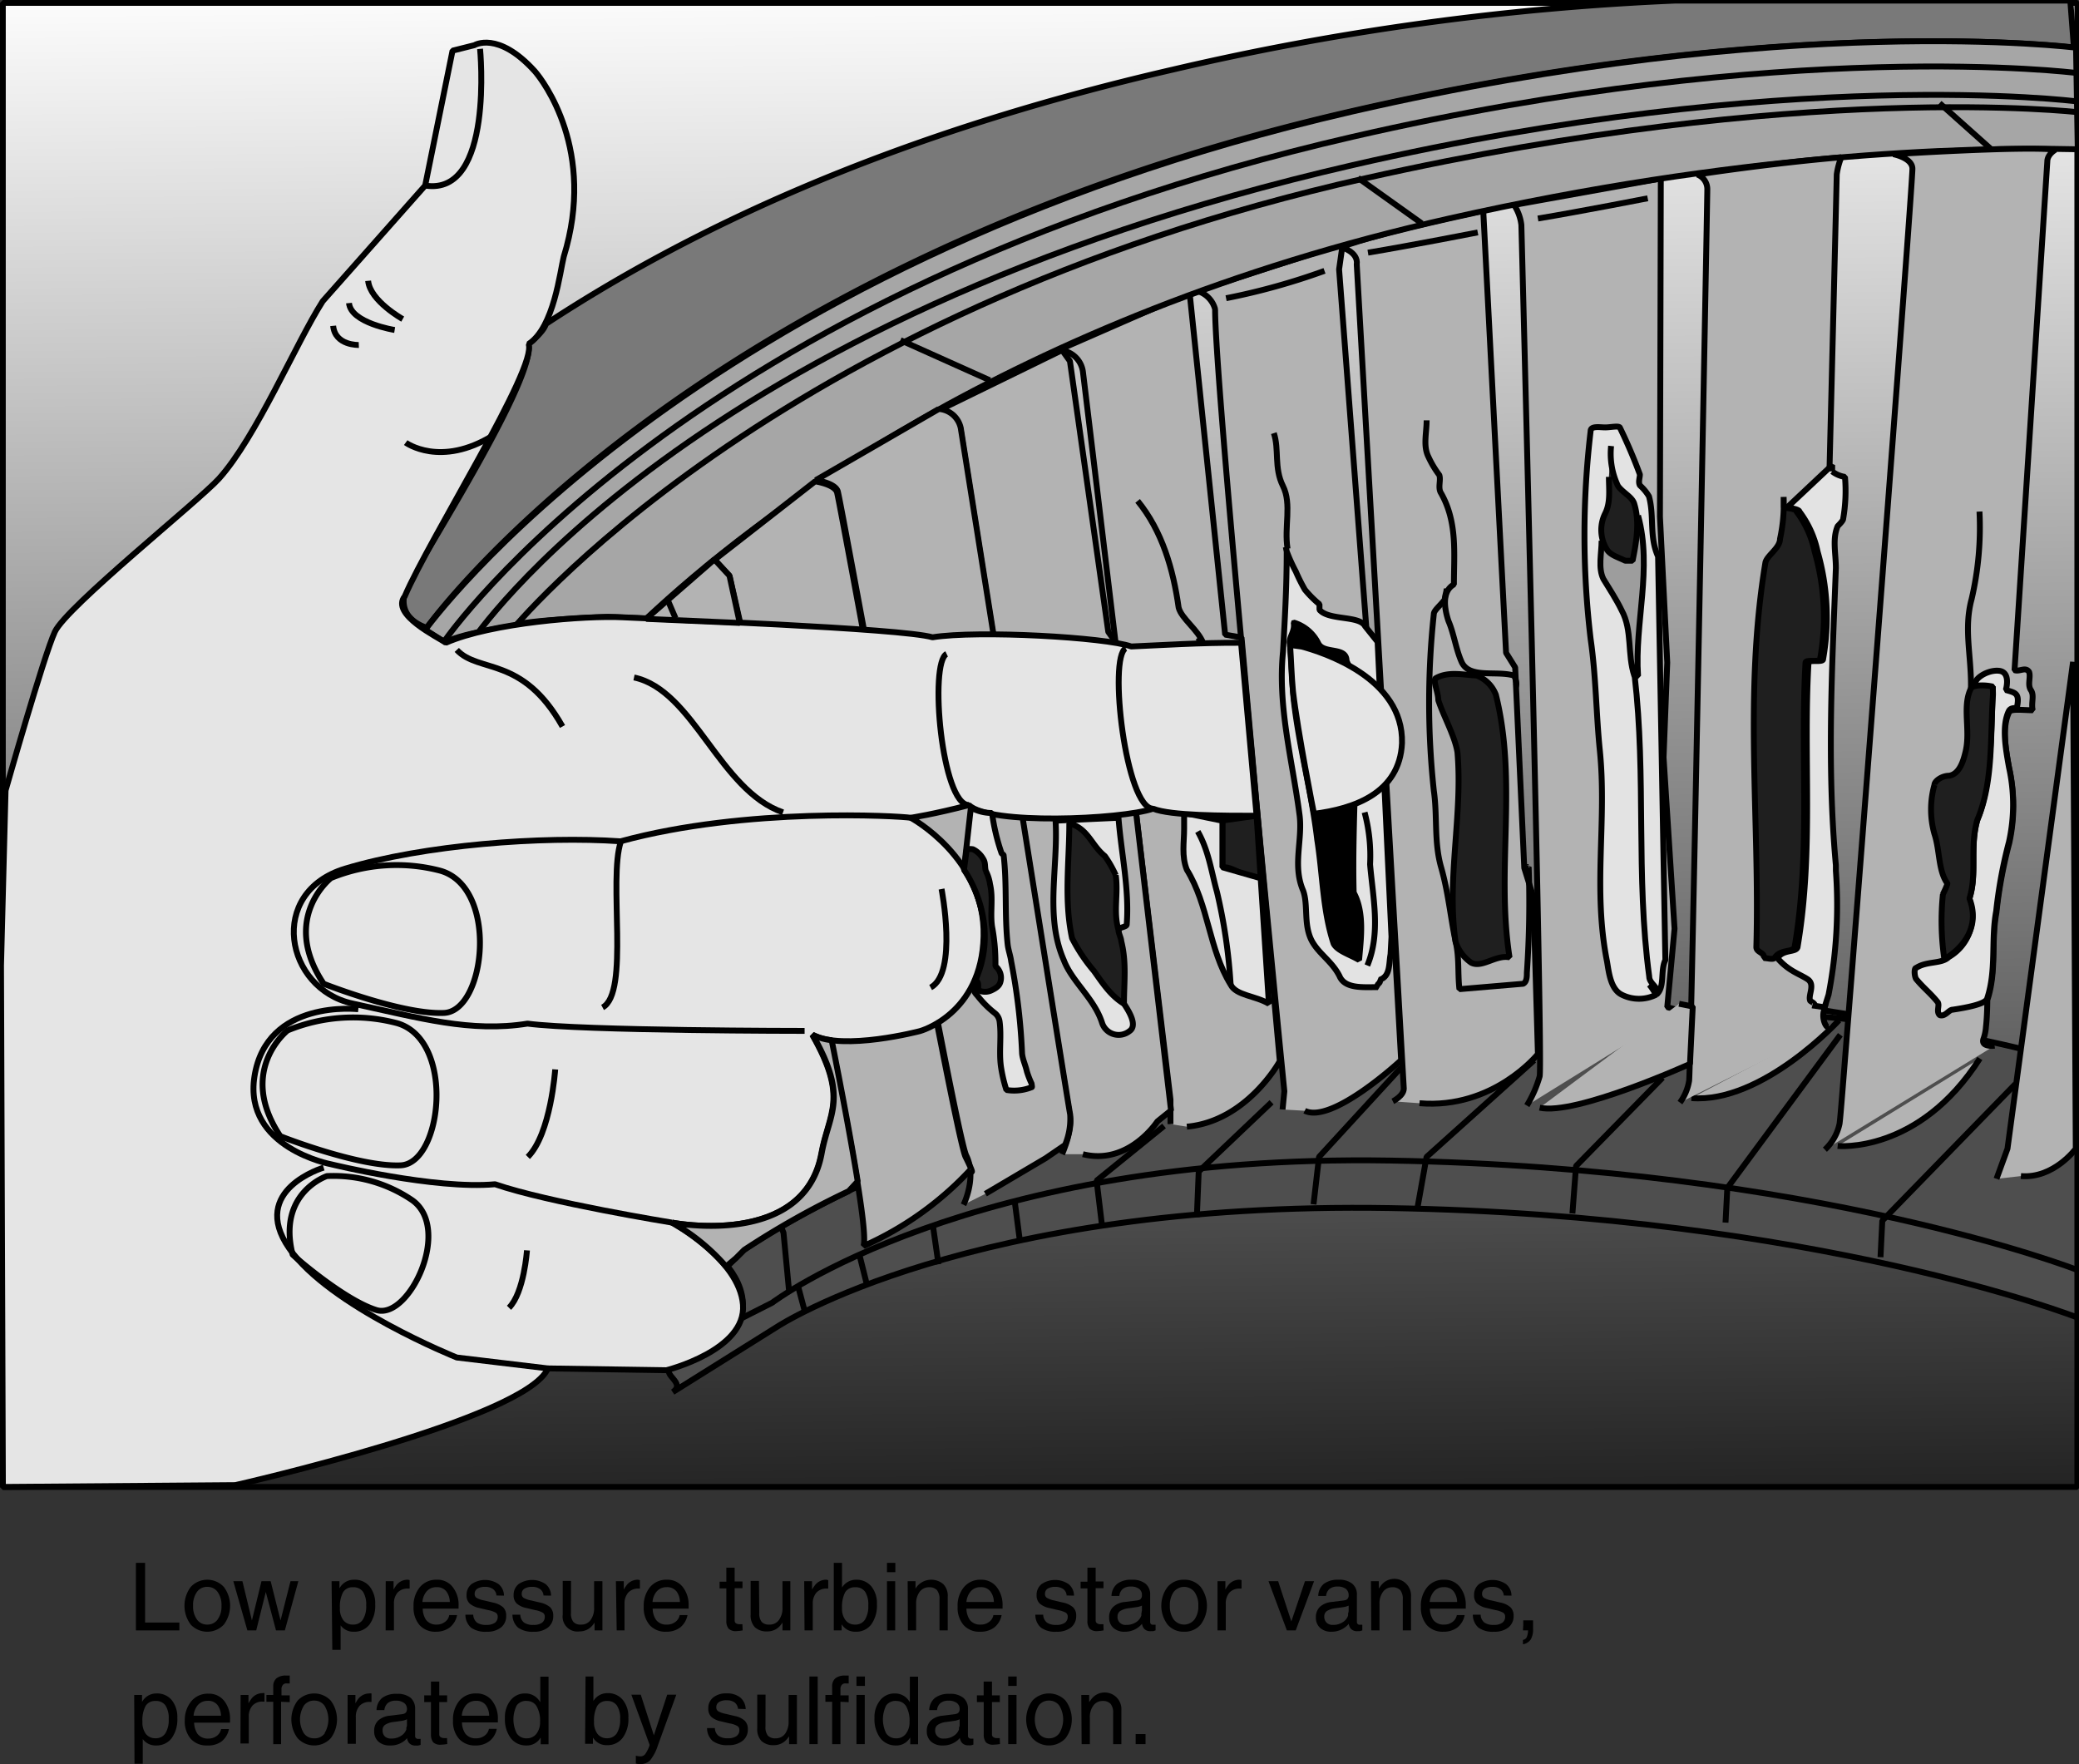 <svg id="Ebene_2" data-name="Ebene 2" xmlns="http://www.w3.org/2000/svg" xmlns:xlink="http://www.w3.org/1999/xlink" width="265.08" height="224.9" viewBox="0 0 265.08 224.9">
  <rect x="0" y="0" width="265.08" height="224.9" fill="#333333" stroke="none"/>
  <defs>
    <style>
      .cls-1, .cls-10, .cls-11, .cls-2, .cls-3, .cls-4, .cls-5, .cls-6, .cls-7, .cls-8, .cls-9 {
        stroke: #000;
        stroke-miterlimit: 1;
        stroke-width: 0.75px;
      }

      .cls-1 {
        fill: url(#Neuer_Verlauf_1);
      }

      .cls-2 {
        fill: #797979;
      }

      .cls-3 {
        fill: none;
      }

      .cls-4 {
        fill: #4e4e4e;
      }

      .cls-5 {
        fill: #b3b3b3;
      }

      .cls-6 {
        fill: #e3e3e3;
      }

      .cls-7 {
        fill: #9d9d9d;
      }

      .cls-8 {
        fill: #1f1f1f;
      }

      .cls-9 {
        fill: #a6a6a6;
      }

      .cls-10 {
        fill: #e5e5e5;
      }
    </style>
    <linearGradient id="Neuer_Verlauf_1" data-name="Neuer Verlauf 1" x1="7419.45" y1="7314.13" x2="7425.45" y2="7960.13" gradientTransform="translate(-2454.82 -2563.93) scale(0.35)" gradientUnits="userSpaceOnUse">
      <stop offset="0" stop-color="#fff"/>
      <stop offset="1"/>
    </linearGradient>
  </defs>
  <title>perforation-by-sulfidation.svg</title>
  <g>
    <rect class="cls-1" x="0.36" y="0.37" width="264.51" height="189.2"/>
    <path class="cls-2" d="M210,365.17s32.77-46.26,117.73-65.81c55.55-12.79,92.28-8.14,92.28-8.14l-.46-6H369.09A345.32,345.32,0,0,0,305.18,294c-37.17,8.55-62.39,20.88-80,32.44,0,0-.17,1-2.27,2.52,1.22,3.93-12.72,25.9-15.16,30.43S210,365.17,210,365.17Z" transform="translate(-155.58 -285.14)"/>
    <path class="cls-3" d="M408.6,412.65a22.24,22.24,0,0,1-.46,4.88c-.47,1.16,1.39.93,1.39.93" transform="translate(-155.58 -285.14)"/>
    <path class="cls-3" d="M400.7,306.89c2.79.7,12.08-1.63,12.08-1.63" transform="translate(-155.58 -285.14)"/>
    <path class="cls-3" d="M379.55,364.3c3.25.47,2.79,4.65,3.25,7.21a24.78,24.78,0,0,1-.46,5.81c-.24,4.88-.47,10,1.16,14.87.69,1.86,1.16,4,.46,5.58-.23.7-2.09.24-2.79.93-.93,1.16-.69,3-.23,4.42a3.63,3.63,0,0,0,2.09,2.09,1,1,0,0,1,.47,1.16" transform="translate(-155.58 -285.14)"/>
    <path class="cls-4" d="M254.73,454.25s24.41-16,78.1-15.09c54.39.93,87.62,13.95,87.62,13.95l0-32.22S385.81,408.51,332,416.6c-53.34,8-81.58,27.89-81.58,27.89l-2.09,2.09S256,455,241.1,459.4c-1.16,1.08,2,2,.26,3.22Z" transform="translate(-155.58 -285.14)"/>
    <path class="cls-5" d="M369.78,414l-1.62-.46.93-10-1.4-21.85.47-12.08-.93-18.6.11-43.11-18.71,3.37a5.92,5.92,0,0,1,.93,2.55s2.79,106.69,2.33,108.55a15.35,15.35,0,0,1-1.63,3.72" transform="translate(-155.58 -285.14)"/>
    <path class="cls-5" d="M333.17,425.55s1.4-.7,1.4-1.63l-6-105.06c.23-1.63-2-2.21-2-2.21,5.35-2,18.13-4.65,18.13-4.65l2.91,56.37,1.16,1.86,1.16,25.57,1.16,3.72.58,20s-5.67,7.07-15.1,6.27" transform="translate(-155.58 -285.14)"/>
    <path class="cls-5" d="M319.11,426.59l.23-2.32s-8.83-89-8.83-99.71a3.29,3.29,0,0,0-2.32-2.33l18.59-6-.46,3.25,3.48,45.79,1.43,1.77,3,53.26s-8.8,8.19-12.29,6.45" transform="translate(-155.58 -285.14)"/>
    <path class="cls-3" d="M311.91,323.16a84.66,84.66,0,0,0,12.55-3.49" transform="translate(-155.58 -285.14)"/>
    <path class="cls-3" d="M330,317.35c5.58-.93,14-2.58,14-2.58" transform="translate(-155.58 -285.14)"/>
    <path class="cls-3" d="M351.67,313c5.58-.93,14-2.58,14-2.58" transform="translate(-155.58 -285.14)"/>
    <path class="cls-3" d="M375.29,308.88c5.62-.65,14.12-1.87,14.12-1.87" transform="translate(-155.58 -285.14)"/>
    <path class="cls-3" d="M337.48,338.73c0,1.63-.47,3.26.23,4.65a12.45,12.45,0,0,0,1.39,2.33c.23.69-.23,1.62.23,2.32,2.1,3.72,1.63,7.67,1.63,11.62-1.63.93-1.16,3.26-.7,4.65.7,1.63.93,3.49,1.63,5.12.93,2.32,4.42,1.16,6.74,1.85,0,0,.47.93.23,1.4" transform="translate(-155.58 -285.14)"/>
    <path class="cls-3" d="M350.49,395.68c-.46,0-.23.23,0,0h0a131.77,131.77,0,0,1-.23,13.48c0,.47,0,1.16-.47,1.4l-8.13.69c-.23-2.09,0-3.95-.47-6-.69-3.25-.93-6.28-1.86-9.53s-.46-6.51-.93-9.76a105.58,105.58,0,0,1,0-22.55c0-.46.93-1.16,1.4-1.86,0-.46.23-.93.23-1.39" transform="translate(-155.58 -285.14)"/>
    <path class="cls-3" d="M318,340.36c.7,2.09,0,4.42,1.16,6.74s.13,5.22.59,8" transform="translate(-155.58 -285.14)"/>
    <path class="cls-6" d="M332.88,406.81c-.23,1.16,0,2.79-1.39,3.25.23.47-.47.47-.23.93-1.86,0-4.19.23-4.88-1.39-.93-1.86-2.56-2.79-3.49-4.42-1.16-2.09-.47-4.65-1.16-6.51-1.4-3.25,0-6.5-.47-9.76-.93-7-2.79-13.71-2.09-20.69.23-4.18.47-8.13.47-12.78l-.11-.55a5.35,5.35,0,0,0,.11.55A21.17,21.17,0,0,0,320.8,358a22.62,22.62,0,0,0,1.16,2.32,13.59,13.59,0,0,0,1.86,1.86v.7c1.16,1.39,5.11.7,5.81,2.09l1.6,2L333,404.57Z" transform="translate(-155.58 -285.14)"/>
    <path class="cls-6" d="M367.92,407.53c-.69,1.4,0,3.49-1.16,4.42a4.89,4.89,0,0,1-4.41,0c-1.4-.7-1.63-2.79-1.86-4.18-1.86-9.3,0-17.9-.93-27-.47-4.64-.47-9.29-1.17-14.17a112.39,112.39,0,0,1,0-26.5c0-.7,1.17-.47,1.86-.47s1.63-.23,1.86,0a65.12,65.12,0,0,1,2.56,6c0,.46-.23.93,0,1.39a6,6,0,0,1,1.16,1.4c.7,2.55,0,5.11,1.16,7.67Z" transform="translate(-155.58 -285.14)"/>
    <path class="cls-7" d="M359.79,354.07c0,1.63-.47,3.49.23,4.89.7,1.16,1.63,2.55,2.33,4,1.39,2.55.69,5.58,1.62,8.36h.47c-.47-6.74,1.86-13.71,0-20.45" transform="translate(-155.58 -285.14)"/>
    <path class="cls-5" d="M304.82,428.45v-3.13s-10.81-90-11.16-92.75a3.17,3.17,0,0,0-3.14-2.79l16.74-7.32,4.53,43.59,2.09.37,4.88,54s-4.18,7.67-11.85,8.36" transform="translate(-155.58 -285.14)"/>
    <path class="cls-5" d="M291,432.29s1.39-3.14,1-4.88-13.94-87.51-13.94-87.51a3.07,3.07,0,0,0-2.79-2.44L291,329.78l1,1.4,4.89,34.52,1,1.39,7,59.62-1.74,1.4s-3.66,5.64-9.5,4.18" transform="translate(-155.58 -285.14)"/>
    <path class="cls-6" d="M298.19,389.4c.35,4.54,1.4,9.07,1.05,13.6,0,.35-1.05.35-1.05.7a84.92,84.92,0,0,0,.7,9.41c.7,1.05,1.74,2.79.7,3.49a2.22,2.22,0,0,1-3.49-1.05c-1-3.13-3.83-5.23-4.88-8-2.44-5.57-.7-11.85-1.05-17.78Z" transform="translate(-155.58 -285.14)"/>
    <path class="cls-8" d="M311.44,389.75v5.93c1.75,0,3.14,1.74,4.88,1.4l-.52-7.94Z" transform="translate(-155.58 -285.14)"/>
    <path class="cls-6" d="M306.56,390.8c0,1.74-.35,3.49.35,5.23,2.79,4.53,2.79,10.11,5.58,14.64.7,1.4,3.14,1.4,4.88,2.44l-1.05-16-4.88-1.4v-5.93l-4.88-1Z" transform="translate(-155.58 -285.14)"/>
    <path class="cls-3" d="M300.63,349c3.14,3.84,4.54,8.72,5.23,13.6.35,1.39,2.44,2.79,3.14,4.53l-.7-.7" transform="translate(-155.58 -285.14)"/>
    <path class="cls-3" d="M381.87,407.3c1.39,1.63,2.79,2,3.84,2.68s0,2.09.34,2.78c.7.35.7.7,1.17,1.05l4.41.7" transform="translate(-155.58 -285.14)"/>
    <path class="cls-3" d="M364,371.27c1.51,12.91.12,25.46,1.86,38.36,0,1,1.4,1.39.93,2.32-.23-.23-.58-.93-.93-1.28" transform="translate(-155.58 -285.14)"/>
    <path class="cls-8" d="M343.87,371.27a4.24,4.24,0,0,1,2.44,2.45c2.79,11.15,0,22.31,1.74,33.47-1.74-.35-3.49,1.39-4.88.69a5.28,5.28,0,0,1-2-2.67c-1.16-8.13.93-16.15.24-24.17-.35-2.09-1.75-4.54-2.44-6.63,0-1-.7-2.44-.35-2.79,1.74-1,3.83-.35,5.58-.35Z" transform="translate(-155.58 -285.14)"/>
    <path class="cls-3" d="M308.3,391.15c1.4,2.44,1.75,5.23,2.44,7.67a69.19,69.19,0,0,1,1.75,11.85" transform="translate(-155.58 -285.14)"/>
    <path class="cls-3" d="M329.57,388.71a21.35,21.35,0,0,1,.7,6.62c.35,4.19,1.39,8.72-.35,12.9" transform="translate(-155.58 -285.14)"/>
    <path class="cls-9" d="M233.08,363.78s-11.07.43-11.94,1.13c0,0-7.67,1.14-8.72,2.18l-2.61-1.66S243.08,318.91,328,299.36c55.55-12.79,92.28-8.14,92.28-8.14l.22,12.95c-15.13-.34-43.53.58-80.13,8.82C284.29,325.61,251.26,351.52,238,364Z" transform="translate(-155.58 -285.14)"/>
    <path class="cls-5" d="M388.26,431.71a6.26,6.26,0,0,0,1.86-3.26c.1-.42.55-6.35,1.19-14.41,2.46-30.89,8.11-105.34,8.11-107.38,0-1.4-2.44-1.86-2.44-1.86s16.5-1.05,20.69-.58c0,0-1.05.58-1.05,1.51l-4.18,64.85c.69.23,1.39-.47,1.86.23.23.7-.24,1.63.23,2.32s0,1.63.23,2.56c-1.16,0-2.79-.23-3,.23-.93,1.86-.47,4.65,0,7.21a21.89,21.89,0,0,1,0,9.53,58.23,58.23,0,0,0-1.63,8.83c-.7,3.72.07,7.46-1.16,11.16,0,0,0,1.87-.17,3.37a5.87,5.87,0,0,1-.3,1.51c-.46,1.16,1.4.93,1.4.93" transform="translate(-155.58 -285.14)"/>
    <path class="cls-6" d="M406.68,399.69c1.05-3.13,0-6.62,1.05-10.11,1.73-4.05,1.76-11.39,1.94-16.9a12.55,12.55,0,0,1-2.09-.1c-.71-.66,1.31-2.09,2.88-1.92s.87,2.45.87,2.45c1.23.36,1.82.4,1.4,2.29-.64,0-.83.1-1,.35-.93,1.86-.46,4.64,0,7.2a21.89,21.89,0,0,1,0,9.53,59.49,59.49,0,0,0-1.63,8.83c-.69,3.72.07,7.46-1.16,11.16-.23.7-2.79,1.16-4.41,1.4-.47,0-.93.93-1.63.69-.47-.46,0-1.16-.23-1.62-.93-1.17-1.86-1.86-2.79-3-.24-.46-.24-1.39,0-1.39,1.39-.93,3.25-.47,4.18-1.4a6,6,0,0,0,2.78-6.8Z" transform="translate(-155.58 -285.14)"/>
    <path class="cls-3" d="M420.32,298.06s-36.73-4.65-92.28,8.13c-85,19.55-112.27,60.67-112.27,60.67" transform="translate(-155.58 -285.14)"/>
    <path class="cls-3" d="M420.55,299.45s-35.23-4.1-90.84,8.41C253.43,325,220.65,365.7,220.65,365.7" transform="translate(-155.58 -285.14)"/>
    <path class="cls-3" d="M420.32,294.44s-36.73-4.65-92.28,8.14c-85,19.55-115.7,64.16-115.7,64.16" transform="translate(-155.58 -285.14)"/>
    <line class="cls-3" x1="114.81" y1="43.37" x2="126.2" y2="48.48"/>
    <line class="cls-3" x1="173.15" y1="22.68" x2="181.29" y2="28.49"/>
    <line class="cls-3" x1="247.3" y1="13.15" x2="253.81" y2="18.96"/>
    <polyline class="cls-3" points="239.77 160.28 240 155.63 256.97 138.2"/>
    <path class="cls-5" d="M389.89,431.24s10.34,1.05,18.13-11.15" transform="translate(-155.58 -285.14)"/>
    <polyline class="cls-3" points="180.73 154.01 181.89 147.5 195.6 135.18"/>
    <polyline class="cls-3" points="167.48 153.54 168.18 147.5 178.64 136.11"/>
    <polyline class="cls-3" points="140.52 156.33 139.82 150.52 148.42 143.55"/>
    <line class="cls-3" x1="130.07" y1="158.44" x2="129.37" y2="153.09"/>
    <line class="cls-3" x1="119.66" y1="161.18" x2="118.96" y2="156.3"/>
    <line class="cls-3" x1="110.53" y1="163.77" x2="109.6" y2="160.05"/>
    <line class="cls-3" x1="102.63" y1="167.26" x2="101.7" y2="163.77"/>
    <path class="cls-5" d="M413.25,435.08c4.18.35,7-3.49,7-3.49l-.35-62.06-8.36,62.06-1.4,3.84" transform="translate(-155.58 -285.14)"/>
    <polyline class="cls-3" points="162.13 140.53 152.84 149.36 152.6 155.17"/>
    <polyline class="cls-3" points="211.99 137.39 200.95 148.66 200.49 154.71"/>
    <path class="cls-5" d="M371.24,425.14c9.06.7,18.82-9.93,18.82-9.93" transform="translate(-155.58 -285.14)"/>
    <polyline class="cls-3" points="234.65 131.93 220.24 151.45 220.01 155.87"/>
    <path class="cls-5" d="M278.43,438.74s1.74-3.49.35-6.28-16-83.67-16.39-84.72-2.79-1.39-2.79-1.39l15.69-9.07a3.07,3.07,0,0,1,2.79,2.44s13.6,85.77,13.95,87.51a8.71,8.71,0,0,1-.65,3.88l-2.49,1.7-7.67,4.53" transform="translate(-155.58 -285.14)"/>
    <path class="cls-5" d="M265.68,444c1.53-4.53-17.08-85.42-17.08-85.42l-1.92-2.07,12.83-10s2.44.35,2.79,1.39,15,81.94,16.39,84.73.59,1.67.59,1.67A41.64,41.64,0,0,1,265.68,444Z" transform="translate(-155.58 -285.14)"/>
    <polyline class="cls-3" points="100.6 164.5 99.9 157.17 98.68 154.12"/>
    <path class="cls-3" d="M420.45,447.05s-33.23-13-87.62-13.95c-53.69-.91-78.8,18.13-78.8,18.13l-3.95,2" transform="translate(-155.58 -285.14)"/>
    <path class="cls-5" d="M388.84,416.14c-.52.11-1-1.28-.69-2.15a6.19,6.19,0,0,0,.23-2,60.44,60.44,0,0,0,.93-15.8v-.7c-1.16-12.79-.47-25.34,0-37.89,0-1.86-.47-3.72.23-5.34.23-.24.7-.7.7-.93a20.88,20.88,0,0,0,.23-5.35,3.52,3.52,0,0,1-1.63-.7s.93-37.19.93-37.89a9.37,9.37,0,0,1,.58-2.2c-9.41.81-18.36,2.2-18.36,2.2a2,2,0,0,1,1.28,1.86c0,1.4-2.09,112-2.32,113.67a6.47,6.47,0,0,1-1.17,2.79" transform="translate(-155.58 -285.14)"/>
    <path class="cls-8" d="M383,348.5a21,21,0,0,1-.46,5.34c0,1.16-1.63,2.09-1.86,3-2.79,16.74-.7,32.78-1.16,49.05,0,.7,1.16.7.93,1.39.46,0,1.16.23,1.39,0,.7-1.16,2.32-.69,2.56-1.39,2.09-12.32.69-24.18,1.39-36.26,0-.47,1.86,0,1.86-.47a30.18,30.18,0,0,0-.7-13.71,12.77,12.77,0,0,0-2.32-5.11c0-.24-.93-.47-1.63-.47Z" transform="translate(-155.58 -285.14)"/>
    <path class="cls-6" d="M389.19,344.43c0,.53,0,.81,0,.81a3.52,3.52,0,0,0,1.63.7,20.88,20.88,0,0,1-.23,5.35c0,.23-.47.69-.7.93-.7,1.62-.23,3.48-.23,5.34-.47,12.55-1.17,25.1,0,37.89v.7a60.44,60.44,0,0,1-.93,15.8l-.51,1.61-1.53-.24c.41.14.41-.21-.29-.56-.35-.69.7-2.09-.35-2.78s-2.44-1.05-3.83-2.68c.69-1.16,2.32-.69,2.55-1.39,2.1-12.32.7-24.18,1.4-36.26,0-.47,1.86,0,1.86-.47a30.32,30.32,0,0,0-.7-13.71,12.77,12.77,0,0,0-2.32-5.11c0-.24-.93-.47-1.63-.47Z" transform="translate(-155.58 -285.14)"/>
    <path class="cls-8" d="M409.67,372.68c-.93-.24-2.56-.24-2.79.23-1.16,2.32,0,5.35-.7,8.13-.23.93-.7,2.79-2.09,3-.93,0-1.86.69-1.86,1.16a11.51,11.51,0,0,0,0,6.27c.7,2.1.47,4.65,1.63,6.28.1.1-.55,1.39-.55,1.39a33.63,33.63,0,0,0,.18,8.28s5.14-2.69,3.2-7.73c1-3.1,0-6.53,1-10,2.09-4.88,1.63-10.69,2-15.92C409.7,373.61,409.67,372.79,409.67,372.68Z" transform="translate(-155.58 -285.14)"/>
    <path class="cls-3" d="M406.88,372.91c.09-4.08-.95-7.56.09-11.4a40.19,40.19,0,0,0,1-11.15" transform="translate(-155.58 -285.14)"/>
    <path class="cls-8" d="M360.72,345.94c0,1.63.23,3.25-.47,4.65a4.7,4.7,0,0,0,.24,4.65c.46.69,1.39.93,2.32,1.39h.93c.47-2.32.93-4.88.23-7.2-.23-.93-1.39-1.4-2.09-2.33A9.58,9.58,0,0,1,361,342" transform="translate(-155.58 -285.14)"/>
    <path class="cls-5" d="M369.67,413.11l1.74.35-.35,7.32s-14.64,6.63-19.17,5.58" transform="translate(-155.58 -285.14)"/>
    <g>
      <path class="cls-10" d="M315.8,389.14c-4.12,0-11,0-13.19-.9-4.18,1.4-20.92,2.09-23.48-.46-4.41,1.16-7.43,1.62-7.43,1.62s9.53,5.12,9.29,15.11-8.13,12.09-8.13,12.09-9.76,2.56-13.72.46c4.65,8.14,2.1,10,1.17,15.11-2.22,12.18-19.06,8.84-19.06,8.84s8.6,4.64,9.06,10.46-9.76,8.36-9.76,8.36l-15.11-.23c-2.79,6.51-39.86,14.88-39.86,14.88l-29.63.23-.24-66.48.58-22.31s4.88-17.2,6.28-20.22c1.47-3.2,18.37-16.71,20.92-19.53,4.77-5.29,9.78-17.2,13.24-22.63l13.06-14.74,3.49-17.2,2.79-.7s3-1.86,7.69,3.31c1.11,1.26,7.86,10.18,3.7,23.66-.47,1.82-1.23,9-4.48,11.12,1.16,3-12.67,24.86-15.79,32.17-1.86,2.33,4.3,5.23,5.23,5.93,5.82-2.56,17.9-3.49,22.55-3.25s35.56,1.39,39.51,2.55c5.82-.93,22.09,0,25.34,1.17,3.78-.16,8.82-.5,14-.47Z" transform="translate(-155.58 -285.14)"/>
      <path class="cls-3" d="M213.82,368c2.79,3,8.37.7,13.48,9.76" transform="translate(-155.58 -285.14)"/>
      <path class="cls-3" d="M299.12,367.79c-2.25,1.09,0,20.47,3.49,20.45" transform="translate(-155.58 -285.14)"/>
      <path class="cls-3" d="M276.28,368.51c-2.25,1.09-.64,19.28,2.85,19.27" transform="translate(-155.58 -285.14)"/>
      <path class="cls-3" d="M209.79,308.8c8.84,1.39,7-17.43,7-17.43" transform="translate(-155.58 -285.14)"/>
      <path class="cls-3" d="M202.52,320.94c.23,2.55,4.41,4.88,4.41,4.88" transform="translate(-155.58 -285.14)"/>
      <path class="cls-3" d="M200.08,323.78c.24,2.55,5.82,3.43,5.82,3.43" transform="translate(-155.58 -285.14)"/>
      <path class="cls-3" d="M198.06,326.68c.24,2.55,3.27,2.44,3.27,2.44" transform="translate(-155.58 -285.14)"/>
      <path class="cls-3" d="M218.47,340.64c-6.74,4.18-11.16.93-11.16.93" transform="translate(-155.58 -285.14)"/>
      <path class="cls-3" d="M271.7,389.4c-1.4-.23-20.92-1.39-37,3-10-.7-25.1.46-35.1,3.48s-7.67,15.34.93,17.2,15.11,3.72,22.31,2.56c7,.93,35.33.93,35.33.93" transform="translate(-155.58 -285.14)"/>
      <path class="cls-3" d="M212.19,414.28c5.35-.24,7-16-.46-18.13a22,22,0,0,0-13.95.93s-6.51,5.11-.93,13.48C196.85,410.56,206.85,414.51,212.19,414.28Z" transform="translate(-155.58 -285.14)"/>
      <path class="cls-3" d="M206.66,433.71c5.34-.24,7-16-.47-18.13a21.93,21.93,0,0,0-13.94.93s-6.51,5.11-.93,13.48C191.32,430,201.31,433.94,206.66,433.71Z" transform="translate(-155.58 -285.14)"/>
      <path class="cls-3" d="M203.58,452.16c4.14,1.28,9.68-10.34,4.57-14a17.8,17.8,0,0,0-10.89-3.08s-6.36,2.13-4.37,10C192.89,445.15,199.44,450.89,203.58,452.16Z" transform="translate(-155.58 -285.14)"/>
      <path class="cls-3" d="M201.27,413.81s-11.72-1.37-13.25,8.6c-1.4,9.07,9.76,11.16,9.76,11.16s13.25,3.25,20.92,2.55c6.74,2.33,22.55,4.89,22.55,4.89" transform="translate(-155.58 -285.14)"/>
      <path class="cls-3" d="M225.44,459.6l-11.62-1.39s-16.27-6.51-21.39-13.95S196.85,434,196.85,434" transform="translate(-155.58 -285.14)"/>
      <path class="cls-3" d="M255.42,388.71c-8.13-2.79-11.38-15.58-19-17.2" transform="translate(-155.58 -285.14)"/>
      <path class="cls-3" d="M234.74,392.43c-1.63,4.88,1.16,19.29-2.33,21.15" transform="translate(-155.58 -285.14)"/>
      <path class="cls-3" d="M275.63,398.48s2.09,10.7-1.39,12.56" transform="translate(-155.58 -285.14)"/>
      <path class="cls-3" d="M226.37,421.48s-.55,8.22-3.49,11.16" transform="translate(-155.58 -285.14)"/>
      <path class="cls-3" d="M222.77,444.55s-.36,5.39-2.29,7.32" transform="translate(-155.58 -285.14)"/>
    </g>
    <path class="cls-5" d="M248.16,446.61a26,26,0,0,0-6.87-5.6s16.85,3.34,19.06-8.84c.93-5.11,3.49-7-1.16-15.11a7.08,7.08,0,0,0,2.43.7c1.32,6.58,2.6,13.51,3.32,18L263.79,437a108.46,108.46,0,0,0-13.32,7.49l-1.07,1.07Z" transform="translate(-155.58 -285.14)"/>
    <path class="cls-11" d="M328.23,371.5c.6,9.08-.28,18.37-.05,27.43,1.39,2.56.93,5.82.69,8.6-1.16-.69-2.78-1.16-3.25-2.09-1.39-4.18-1.39-8.83-2.09-13.25-.7-6-2.33-11.85-3-17.89-.24-2.33-.24-4.65-.47-7-.23-.93.7-1.62.47-2.79a5.13,5.13,0,0,1,3.14,2.66c.7,1.4,3.6.37,3.6,2.23Z" transform="translate(-155.58 -285.14)"/>
    <path class="cls-10" d="M323.12,388.89c5.09-.63,10.92-2.64,11.22-9,.23-8.37-10.23-11.63-12.79-12.32l-1.48-.2c.14,2,.18,3.93.37,5.89C321.06,378.59,323.12,388.89,323.12,388.89Z" transform="translate(-155.58 -285.14)"/>
    <path class="cls-8" d="M291.92,390.1c0,4.88-.7,9.76.35,14.65a21.39,21.39,0,0,0,2.79,4.18c1,1.39,2.09,3.14,3.83,4.18,0-2.79.35-5.23-.35-8,0-.34-.35-1-.35-1.39-.69-2.44,0-4.53-.35-7a14,14,0,0,0-1.39-2.44C294.71,392.89,294.36,390.8,291.92,390.1Z" transform="translate(-155.58 -285.14)"/>
    <path class="cls-6" d="M279.37,388.1a5.58,5.58,0,0,0,2.7.69,25.91,25.91,0,0,0,1.22,5.15c.09.08.26.17.26.26.44,3.83.09,7.58.52,11.42.09.69.35,1.39.44,2.09a78.61,78.61,0,0,1,1.39,11.77c.09.78.44,1.48.61,2.26a12.11,12.11,0,0,0,.61,1.57c0,.18.09.44,0,.44a6,6,0,0,1-3.22.35,18.79,18.79,0,0,1-.7-3c-.26-1.92.09-3.83-.17-5.75a1.64,1.64,0,0,0-.61-1.05,12.49,12.49,0,0,1-2.18-2.18c-.53-.61-.61-.61-.26-2.17,3.22-7.59-1.49-14-1.49-14Z" transform="translate(-155.58 -285.14)"/>
    <path class="cls-8" d="M279.89,410.24c3.49-7.59-1.4-14.21-1.4-14.21l.35-2.62a2.62,2.62,0,0,1,.79,0,3,3,0,0,1,1.3,1.22c.35.53.18,1.05.35,1.57a5.21,5.21,0,0,1,.53,1.66c.43,1.83,0,3.57.26,5.4a24.77,24.77,0,0,1,.43,5.06,1.89,1.89,0,0,1,.61,2.09c-.17.52-.69.79-1.13,1a1.91,1.91,0,0,1-1.39.08c-.53-.17-.09-.87-.44-1.22" transform="translate(-155.58 -285.14)"/>
    <polygon class="cls-5" points="91.09 71.32 82.38 78.9 94.32 79.42 93.01 73.39 91.09 71.32"/>
    <line class="cls-3" x1="86.13" y1="78.81" x2="85.08" y2="76.37"/>
  </g>
  <g>
    <g>
      <path d="M172.91,493v-8.61h1.17V492h4.37v1Z" transform="translate(-155.58 -285.14)"/>
      <path d="M179.9,492.26a4,4,0,0,1,0-4.8,2.88,2.88,0,0,1,4.22,0,4,4,0,0,1,0,4.8,2.9,2.9,0,0,1-4.22,0Zm3.43-.65a2.82,2.82,0,0,0,.49-1.75,2.87,2.87,0,0,0-.49-1.76,1.58,1.58,0,0,0-1.32-.65,1.56,1.56,0,0,0-1.32.65,2.87,2.87,0,0,0-.49,1.76,2.82,2.82,0,0,0,.49,1.75,1.56,1.56,0,0,0,1.32.65A1.58,1.58,0,0,0,183.33,491.61Z" transform="translate(-155.58 -285.14)"/>
    </g>
    <g>
      <path d="M187.12,493l-1.79-6.27h1.16l1.21,5h0l1.22-5h1.17l1.26,5h0l1.27-5h1L191.9,493h-1.13l-1.3-4.9h0l-1.22,4.9h-1.13Z" transform="translate(-155.58 -285.14)"/>
      <path d="M197.86,486.73h1v.89l.06-.08a2.07,2.07,0,0,1,1.78-1,2.44,2.44,0,0,1,2,.85,3.42,3.42,0,0,1,.72,2.29,4.08,4.08,0,0,1-.72,2.56,2.42,2.42,0,0,1-2,.93,2,2,0,0,1-1.69-.81l0-.05v3.17h-1.06Zm2.73,5.53a1.42,1.42,0,0,0,1.25-.63,3.16,3.16,0,0,0,.43-1.82,3,3,0,0,0-.41-1.74,1.47,1.47,0,0,0-1.27-.57,1.39,1.39,0,0,0-1.27.64,3.9,3.9,0,0,0-.4,2,2.42,2.42,0,0,0,.43,1.55A1.5,1.5,0,0,0,200.59,492.26Z" transform="translate(-155.58 -285.14)"/>
      <path d="M204.76,486.73h1v1.07a3.16,3.16,0,0,1,.28-.45,1.78,1.78,0,0,1,1.47-.81.8.8,0,0,1,.3.06v1.07h-.21a1.72,1.72,0,0,0-1.33.51,2.1,2.1,0,0,0-.46,1.46V493h-1.06Z" transform="translate(-155.58 -285.14)"/>
      <path d="M211.17,493.17a2.66,2.66,0,0,1-2.09-.84,3.37,3.37,0,0,1-.77-2.34,3.69,3.69,0,0,1,.81-2.51,2.7,2.7,0,0,1,2.17-.94,2.44,2.44,0,0,1,2,.92,3.62,3.62,0,0,1,.76,2.4l0,.37h-4.57a2.67,2.67,0,0,0,.42,1.43,1.65,1.65,0,0,0,1.41.6,1.67,1.67,0,0,0,1-.34,1.32,1.32,0,0,0,.55-.87h1a2.66,2.66,0,0,1-.94,1.58A2.89,2.89,0,0,1,211.17,493.17Zm1.76-3.79a2.28,2.28,0,0,0-.44-1.35,1.49,1.49,0,0,0-1.25-.54,1.6,1.6,0,0,0-1.33.62,2.34,2.34,0,0,0-.47,1.27Z" transform="translate(-155.58 -285.14)"/>
      <path d="M218.88,488.55a1.09,1.09,0,0,0-.43-.81,1.64,1.64,0,0,0-1-.29,1.83,1.83,0,0,0-1,.23.75.75,0,0,0-.35.67.57.57,0,0,0,.24.5,3.1,3.1,0,0,0,1,.34l1.09.26a2.86,2.86,0,0,1,1.31.61,1.5,1.5,0,0,1,.38,1.09,1.81,1.81,0,0,1-.67,1.48,2.79,2.79,0,0,1-1.81.54,3.14,3.14,0,0,1-2-.52,2.21,2.21,0,0,1-.72-1.65h1a1.34,1.34,0,0,0,.47,1,2,2,0,0,0,1.21.3,1.83,1.83,0,0,0,1.08-.27.92.92,0,0,0,.36-.78.57.57,0,0,0-.24-.5,3.1,3.1,0,0,0-1-.34l-1.09-.26a2.64,2.64,0,0,1-1.26-.59,1.39,1.39,0,0,1-.38-1.06,1.73,1.73,0,0,1,.63-1.4,3.07,3.07,0,0,1,3.45,0,1.91,1.91,0,0,1,.69,1.47Z" transform="translate(-155.58 -285.14)"/>
      <path d="M224.88,488.55a1.09,1.09,0,0,0-.43-.81,1.64,1.64,0,0,0-1-.29,1.83,1.83,0,0,0-1,.23.75.75,0,0,0-.35.67.57.57,0,0,0,.24.5,3.1,3.1,0,0,0,1,.34l1.09.26a2.86,2.86,0,0,1,1.31.61,1.5,1.5,0,0,1,.38,1.09,1.81,1.81,0,0,1-.67,1.48,2.79,2.79,0,0,1-1.81.54,3.14,3.14,0,0,1-2-.52,2.21,2.21,0,0,1-.72-1.65h1a1.34,1.34,0,0,0,.47,1,2,2,0,0,0,1.21.3,1.83,1.83,0,0,0,1.08-.27.92.92,0,0,0,.36-.78.57.57,0,0,0-.24-.5,3.1,3.1,0,0,0-1-.34l-1.09-.26a2.64,2.64,0,0,1-1.26-.59,1.39,1.39,0,0,1-.38-1.06,1.73,1.73,0,0,1,.63-1.4,3.07,3.07,0,0,1,3.45,0,1.91,1.91,0,0,1,.69,1.47Z" transform="translate(-155.58 -285.14)"/>
      <path d="M228.38,490.77a1.73,1.73,0,0,0,.3,1.14,1.22,1.22,0,0,0,1,.35,1.42,1.42,0,0,0,1.21-.59,2.54,2.54,0,0,0,.44-1.59v-3.35h1.06V493h-1v-1a2,2,0,0,1-.24.33,2.12,2.12,0,0,1-1.68.8,1.89,1.89,0,0,1-2.14-2.13v-4.31h1.06Z" transform="translate(-155.58 -285.14)"/>
      <path d="M234.11,486.73h1v1.07a2.49,2.49,0,0,1,.29-.45,1.77,1.77,0,0,1,1.47-.81.89.89,0,0,1,.3.06v1.07H237a1.7,1.7,0,0,0-1.32.51,2.1,2.1,0,0,0-.47,1.46V493h-1Z" transform="translate(-155.58 -285.14)"/>
      <path d="M240.51,493.17a2.69,2.69,0,0,1-2.09-.84,3.36,3.36,0,0,1-.76-2.34,3.74,3.74,0,0,1,.8-2.51,2.7,2.7,0,0,1,2.17-.94,2.47,2.47,0,0,1,2,.92,3.67,3.67,0,0,1,.75,2.4v.37h-4.58a2.58,2.58,0,0,0,.43,1.43,1.62,1.62,0,0,0,1.4.6,1.7,1.7,0,0,0,1.06-.34,1.36,1.36,0,0,0,.55-.87h1a2.66,2.66,0,0,1-.94,1.58A2.89,2.89,0,0,1,240.51,493.17Zm1.76-3.79a2.28,2.28,0,0,0-.43-1.35,1.52,1.52,0,0,0-1.26-.54,1.62,1.62,0,0,0-1.33.62,2.34,2.34,0,0,0-.47,1.27Z" transform="translate(-155.58 -285.14)"/>
      <path d="M250.27,493a5.35,5.35,0,0,1-.79.09,1.29,1.29,0,0,1-1-.31,1.52,1.52,0,0,1-.29-1v-4.13h-.86v-.86h.86V485h1.06v1.76h1v.86h-1v4.13a.41.41,0,0,0,.16.34.79.79,0,0,0,.45.12h.38Z" transform="translate(-155.58 -285.14)"/>
      <path d="M252.39,490.77a1.73,1.73,0,0,0,.3,1.14,1.25,1.25,0,0,0,1,.35,1.42,1.42,0,0,0,1.21-.59,2.55,2.55,0,0,0,.45-1.59v-3.35h1V493h-1v-1a2,2,0,0,1-.24.33,2.11,2.11,0,0,1-1.68.8,2.19,2.19,0,0,1-1.6-.53,2.17,2.17,0,0,1-.54-1.6v-4.31h1.06Z" transform="translate(-155.58 -285.14)"/>
      <path d="M258.12,486.73h1v1.07a3.18,3.18,0,0,1,.29-.45,1.78,1.78,0,0,1,1.47-.81.8.8,0,0,1,.3.06v1.07H261a1.7,1.7,0,0,0-1.32.51,2.1,2.1,0,0,0-.47,1.46V493h-1.05Z" transform="translate(-155.58 -285.14)"/>
      <path d="M261.89,484.39h1.05v3.15a2.09,2.09,0,0,1,1.79-1,2.44,2.44,0,0,1,1.95.85,3.41,3.41,0,0,1,.71,2.29,4.08,4.08,0,0,1-.72,2.56,2.4,2.4,0,0,1-2,.93,2,2,0,0,1-1.68-.81l-.1-.13V493h-1Zm2.72,7.87a1.44,1.44,0,0,0,1.26-.63,3.24,3.24,0,0,0,.42-1.82,2.94,2.94,0,0,0-.41-1.74,1.44,1.44,0,0,0-1.26-.57,1.42,1.42,0,0,0-1.28.64,4,4,0,0,0-.4,2,2.42,2.42,0,0,0,.44,1.55A1.48,1.48,0,0,0,264.61,492.26Z" transform="translate(-155.58 -285.14)"/>
      <path d="M268.67,484.39h1.07v1.19h-1.07Zm0,2.34h1.05V493h-1.05Z" transform="translate(-155.58 -285.14)"/>
      <path d="M271.31,486.73h1v.93l.23-.31a2.36,2.36,0,0,1,3.32-.24,2.12,2.12,0,0,1,.56,1.6V493h-1.05v-3.94a1.8,1.8,0,0,0-.32-1.19,1.32,1.32,0,0,0-1-.37,1.47,1.47,0,0,0-1.21.58,2.49,2.49,0,0,0-.45,1.56V493h-1.05Z" transform="translate(-155.58 -285.14)"/>
      <path d="M280.54,493.17a2.66,2.66,0,0,1-2.09-.84,3.37,3.37,0,0,1-.77-2.34,3.69,3.69,0,0,1,.81-2.51,2.7,2.7,0,0,1,2.16-.94,2.46,2.46,0,0,1,2,.92,3.67,3.67,0,0,1,.76,2.4l0,.37H278.8a2.75,2.75,0,0,0,.43,1.43,1.65,1.65,0,0,0,1.41.6,1.67,1.67,0,0,0,1.05-.34,1.32,1.32,0,0,0,.55-.87h1.05a2.66,2.66,0,0,1-.94,1.58A2.89,2.89,0,0,1,280.54,493.17Zm1.76-3.79a2.28,2.28,0,0,0-.44-1.35,1.49,1.49,0,0,0-1.25-.54,1.59,1.59,0,0,0-1.33.62,2.42,2.42,0,0,0-.48,1.27Z" transform="translate(-155.58 -285.14)"/>
      <path d="M291.58,488.55a1.08,1.08,0,0,0-.42-.81,1.69,1.69,0,0,0-1-.29,1.83,1.83,0,0,0-1,.23.74.74,0,0,0-.34.67.57.57,0,0,0,.24.5,3.12,3.12,0,0,0,.95.34l1.09.26a2.81,2.81,0,0,1,1.31.61,1.47,1.47,0,0,1,.39,1.09,1.84,1.84,0,0,1-.67,1.48,2.84,2.84,0,0,1-1.82.54,3.09,3.09,0,0,1-2-.52,2.14,2.14,0,0,1-.72-1.65h1a1.34,1.34,0,0,0,.47,1,2,2,0,0,0,1.21.3,1.79,1.79,0,0,0,1.08-.27.92.92,0,0,0,.37-.78.57.57,0,0,0-.24-.5,3.3,3.3,0,0,0-1-.34l-1.09-.26a2.64,2.64,0,0,1-1.26-.59,1.43,1.43,0,0,1-.38-1.06,1.73,1.73,0,0,1,.63-1.4,3.07,3.07,0,0,1,3.45,0,1.91,1.91,0,0,1,.69,1.47Z" transform="translate(-155.58 -285.14)"/>
      <path d="M296.29,493a5.39,5.39,0,0,1-.78.09,1.32,1.32,0,0,1-1-.31,1.52,1.52,0,0,1-.28-1v-4.13h-.87v-.86h.87V485h1.05v1.76h1v.86h-1v4.13a.42.42,0,0,0,.17.34.75.75,0,0,0,.45.12h.37Z" transform="translate(-155.58 -285.14)"/>
      <path d="M299,493.17a2.06,2.06,0,0,1-1.46-.49,1.71,1.71,0,0,1-.54-1.33,1.79,1.79,0,0,1,.51-1.34,2.47,2.47,0,0,1,1.47-.63l1.44-.18a1.61,1.61,0,0,0,.33-.06.48.48,0,0,0,.32-.21.6.6,0,0,0,.11-.39v-.06a.92.92,0,0,0-.38-.79,1.73,1.73,0,0,0-1.06-.28,1.59,1.59,0,0,0-1,.3,1.34,1.34,0,0,0-.44.9h-1a2.05,2.05,0,0,1,.73-1.55,2.94,2.94,0,0,1,1.86-.52,2.67,2.67,0,0,1,1.74.5,1.76,1.76,0,0,1,.6,1.44v3.45a.35.35,0,0,0,.09.25.34.34,0,0,0,.26.1h.14l.2,0V493l-.32.1-.29,0a1.06,1.06,0,0,1-.87-.33,1.28,1.28,0,0,1-.25-.61,2.37,2.37,0,0,1-.27.28A2.8,2.8,0,0,1,299,493.17Zm2.18-2.65v-.68a2.47,2.47,0,0,1-.65.19l-1,.14a2.73,2.73,0,0,0-1.11.35.81.81,0,0,0-.35.68,1,1,0,0,0,1.1,1.1,2.2,2.2,0,0,0,1.41-.45,1.6,1.6,0,0,0,.52-.72.7.7,0,0,0,0-.24A2.17,2.17,0,0,0,301.16,490.52Z" transform="translate(-155.58 -285.14)"/>
      <path d="M304.45,492.26a4,4,0,0,1,0-4.8,2.66,2.66,0,0,1,2.1-.92,2.69,2.69,0,0,1,2.12.92,4,4,0,0,1,0,4.8,2.68,2.68,0,0,1-2.12.91A2.66,2.66,0,0,1,304.45,492.26Zm3.43-.65a2.82,2.82,0,0,0,.49-1.75,2.87,2.87,0,0,0-.49-1.76,1.68,1.68,0,0,0-2.65,0,2.94,2.94,0,0,0-.49,1.76,2.88,2.88,0,0,0,.49,1.75,1.68,1.68,0,0,0,2.65,0Z" transform="translate(-155.58 -285.14)"/>
      <path d="M310.82,486.73h1v1.07a3.18,3.18,0,0,1,.29-.45,1.78,1.78,0,0,1,1.47-.81.8.8,0,0,1,.3.06v1.07h-.22a1.7,1.7,0,0,0-1.32.51,2.1,2.1,0,0,0-.47,1.46V493h-1.05Z" transform="translate(-155.58 -285.14)"/>
      <path d="M317.32,486.73h1.23l1.68,5.13h0l1.74-5.13h1.16L320.79,493h-1.13Z" transform="translate(-155.58 -285.14)"/>
    </g>
    <g>
      <path d="M325.36,493.17a2.06,2.06,0,0,1-1.46-.49,1.71,1.71,0,0,1-.54-1.33,1.82,1.82,0,0,1,.5-1.34,2.53,2.53,0,0,1,1.48-.63l1.44-.18a1.61,1.61,0,0,0,.33-.06.48.48,0,0,0,.32-.21.67.67,0,0,0,.11-.39v-.06a1,1,0,0,0-.38-.79,1.73,1.73,0,0,0-1.06-.28,1.59,1.59,0,0,0-1,.3,1.34,1.34,0,0,0-.44.9h-1a2.08,2.08,0,0,1,.72-1.55,3,3,0,0,1,1.87-.52,2.67,2.67,0,0,1,1.74.5,1.76,1.76,0,0,1,.6,1.44v3.45a.35.35,0,0,0,.09.25.34.34,0,0,0,.26.1h.14l.2,0V493l-.33.1-.28,0a1.06,1.06,0,0,1-.87-.33,1.28,1.28,0,0,1-.25-.61,2.37,2.37,0,0,1-.27.28A2.8,2.8,0,0,1,325.36,493.17Zm2.18-2.65v-.68a2.47,2.47,0,0,1-.65.19l-1,.14a2.68,2.68,0,0,0-1.11.35.81.81,0,0,0-.35.68,1.06,1.06,0,0,0,.29.81,1.1,1.1,0,0,0,.81.29,2.22,2.22,0,0,0,1.41-.45,1.6,1.6,0,0,0,.52-.72,1.09,1.09,0,0,0,0-.24A2.17,2.17,0,0,0,327.54,490.52Z" transform="translate(-155.58 -285.14)"/>
      <path d="M330.38,486.73h1v.93l.23-.31a2.13,2.13,0,0,1,3.88,1.36V493h-1.05v-3.94a1.8,1.8,0,0,0-.32-1.19,1.33,1.33,0,0,0-1-.37,1.45,1.45,0,0,0-1.2.58,2.49,2.49,0,0,0-.45,1.56V493h-1.05Z" transform="translate(-155.58 -285.14)"/>
      <path d="M339.61,493.17a2.7,2.7,0,0,1-2.1-.84,3.41,3.41,0,0,1-.76-2.34,3.69,3.69,0,0,1,.81-2.51,2.68,2.68,0,0,1,2.16-.94,2.46,2.46,0,0,1,2,.92,3.67,3.67,0,0,1,.75,2.4v.37h-4.58a2.75,2.75,0,0,0,.43,1.43,1.65,1.65,0,0,0,1.41.6,1.67,1.67,0,0,0,1.05-.34,1.36,1.36,0,0,0,.55-.87h1a2.65,2.65,0,0,1-.93,1.58A2.91,2.91,0,0,1,339.61,493.17Zm1.76-3.79a2.35,2.35,0,0,0-.44-1.35,1.49,1.49,0,0,0-1.25-.54,1.59,1.59,0,0,0-1.33.62,2.42,2.42,0,0,0-.48,1.27Z" transform="translate(-155.58 -285.14)"/>
      <path d="M347.32,488.55a1.12,1.12,0,0,0-.43-.81,1.65,1.65,0,0,0-1-.29,1.85,1.85,0,0,0-1,.23.76.76,0,0,0-.34.67.57.57,0,0,0,.24.5,3.1,3.1,0,0,0,1,.34l1.09.26a2.76,2.76,0,0,1,1.3.61,1.47,1.47,0,0,1,.39,1.09,1.81,1.81,0,0,1-.67,1.48,2.81,2.81,0,0,1-1.81.54,3.12,3.12,0,0,1-2-.52,2.21,2.21,0,0,1-.72-1.65h1a1.31,1.31,0,0,0,.47,1,2,2,0,0,0,1.21.3,1.78,1.78,0,0,0,1.07-.27.9.9,0,0,0,.37-.78.57.57,0,0,0-.24-.5,3.08,3.08,0,0,0-1-.34l-1.09-.26a2.64,2.64,0,0,1-1.26-.59,1.43,1.43,0,0,1-.37-1.06,1.73,1.73,0,0,1,.63-1.4,3.07,3.07,0,0,1,3.45,0,1.91,1.91,0,0,1,.69,1.47Z" transform="translate(-155.58 -285.14)"/>
    </g>
    <path d="M349.8,492.36v-.64h1.25v1.07a2.5,2.5,0,0,1-.29,1.36,1.5,1.5,0,0,1-1,.62v-.56a.62.62,0,0,0,.51-.41,2.35,2.35,0,0,0,.14-.8h-.65Z" transform="translate(-155.58 -285.14)"/>
    <g>
      <path d="M172.69,501.23h1v.89l.05-.08a2.06,2.06,0,0,1,1.79-1,2.41,2.41,0,0,1,1.95.85,3.44,3.44,0,0,1,.71,2.28,4.11,4.11,0,0,1-.72,2.57,2.4,2.4,0,0,1-2,.93,2,2,0,0,1-1.69-.82l0-.05V510h-1.05Zm2.72,5.52a1.42,1.42,0,0,0,1.25-.62,3.18,3.18,0,0,0,.43-1.82,3,3,0,0,0-.41-1.74,1.44,1.44,0,0,0-1.26-.57,1.39,1.39,0,0,0-1.28.64,3.88,3.88,0,0,0-.4,2,2.44,2.44,0,0,0,.43,1.55A1.5,1.5,0,0,0,175.41,506.75Z" transform="translate(-155.58 -285.14)"/>
      <path d="M182,507.67a2.7,2.7,0,0,1-2.1-.85,3.38,3.38,0,0,1-.76-2.33A3.74,3.74,0,0,1,180,502a2.71,2.71,0,0,1,2.16-.93,2.45,2.45,0,0,1,2,.91,3.68,3.68,0,0,1,.75,2.41v.37h-4.58a2.78,2.78,0,0,0,.43,1.43,1.65,1.65,0,0,0,1.41.6,1.74,1.74,0,0,0,1.05-.34,1.41,1.41,0,0,0,.55-.87h1a2.63,2.63,0,0,1-.93,1.57A2.85,2.85,0,0,1,182,507.67Zm1.76-3.79a2.41,2.41,0,0,0-.44-1.36,1.49,1.49,0,0,0-1.25-.54,1.62,1.62,0,0,0-1.33.62,2.46,2.46,0,0,0-.48,1.28Z" transform="translate(-155.58 -285.14)"/>
      <path d="M186.26,501.23h1v1.07a4,4,0,0,1,.29-.46A1.79,1.79,0,0,1,189,501a1,1,0,0,1,.3,0v1.08h-.22a1.67,1.67,0,0,0-1.32.52,2.1,2.1,0,0,0-.46,1.46v3.36h-1.06Z" transform="translate(-155.58 -285.14)"/>
      <path d="M191.42,502.1v5.4h-1v-5.4h-.87v-.87h.87v-1.07a1.33,1.33,0,0,1,.41-1.05,1.86,1.86,0,0,1,1.23-.35l.46,0v1l-.41,0a.55.55,0,0,0-.47.2.82.82,0,0,0-.17.55v.77h1.05v.87Z" transform="translate(-155.58 -285.14)"/>
    </g>
    <g>
      <path d="M193.53,506.75a4,4,0,0,1,0-4.8,2.9,2.9,0,0,1,4.22,0,4,4,0,0,1,0,4.8,2.88,2.88,0,0,1-4.22,0Zm3.43-.64a3.39,3.39,0,0,0,0-3.51,1.58,1.58,0,0,0-1.32-.65,1.56,1.56,0,0,0-1.32.65,3.39,3.39,0,0,0,0,3.51,1.56,1.56,0,0,0,1.32.65A1.58,1.58,0,0,0,197,506.11Z" transform="translate(-155.58 -285.14)"/>
      <path d="M199.9,501.23h1v1.07a4,4,0,0,1,.28-.46,1.79,1.79,0,0,1,1.47-.8,1,1,0,0,1,.3,0v1.08h-.21a1.69,1.69,0,0,0-1.33.52,2.1,2.1,0,0,0-.46,1.46v3.36H199.9Z" transform="translate(-155.58 -285.14)"/>
    </g>
    <g>
      <path d="M205.28,507.67a2.09,2.09,0,0,1-1.46-.5,1.72,1.72,0,0,1-.53-1.33,1.78,1.78,0,0,1,.5-1.34,2.5,2.5,0,0,1,1.48-.62l1.44-.18a1.75,1.75,0,0,0,.33-.06.51.51,0,0,0,.32-.21.72.72,0,0,0,.11-.4v0a.94.94,0,0,0-.38-.79,1.75,1.75,0,0,0-1.06-.28,1.57,1.57,0,0,0-1,.3,1.34,1.34,0,0,0-.44.9h-1a2.06,2.06,0,0,1,.72-1.55,2.93,2.93,0,0,1,1.87-.52,2.67,2.67,0,0,1,1.74.49,1.81,1.81,0,0,1,.59,1.45v3.44a.34.34,0,0,0,.36.36l.14,0,.2,0v.76a1.78,1.78,0,0,1-.33.09,1.1,1.1,0,0,1-.28,0,1.06,1.06,0,0,1-.87-.33,1.32,1.32,0,0,1-.25-.61,3.5,3.5,0,0,1-.27.28A2.81,2.81,0,0,1,205.28,507.67Zm2.19-2.66v-.68a2.24,2.24,0,0,1-.65.2l-1,.14a2.49,2.49,0,0,0-1.11.35.78.78,0,0,0-.35.68,1.09,1.09,0,0,0,.28.81,1.13,1.13,0,0,0,.82.28,2.24,2.24,0,0,0,1.41-.45,1.58,1.58,0,0,0,.52-.71q0-.08,0-.24C207.46,505.27,207.47,505.15,207.47,505Z" transform="translate(-155.58 -285.14)"/>
      <path d="M212.61,507.49a6.64,6.64,0,0,1-.79.08,1.29,1.29,0,0,1-1-.3,1.55,1.55,0,0,1-.29-1v-4.13h-.86v-.86h.86v-1.76h1.06v1.76h1v.86h-1v4.13a.38.38,0,0,0,.16.33.8.8,0,0,0,.45.13h.38Z" transform="translate(-155.58 -285.14)"/>
      <path d="M216.19,507.67a2.7,2.7,0,0,1-2.09-.85,3.34,3.34,0,0,1-.76-2.33,3.74,3.74,0,0,1,.81-2.52,2.69,2.69,0,0,1,2.16-.93,2.46,2.46,0,0,1,2,.91,3.68,3.68,0,0,1,.75,2.41v.37h-4.58a2.69,2.69,0,0,0,.43,1.43,1.63,1.63,0,0,0,1.4.6,1.74,1.74,0,0,0,1.06-.34,1.41,1.41,0,0,0,.55-.87h1a2.59,2.59,0,0,1-.94,1.57A2.81,2.81,0,0,1,216.19,507.67Zm1.76-3.79a2.34,2.34,0,0,0-.43-1.36,1.49,1.49,0,0,0-1.25-.54,1.62,1.62,0,0,0-1.33.62,2.38,2.38,0,0,0-.48,1.28Z" transform="translate(-155.58 -285.14)"/>
      <path d="M222.7,507.67a2.44,2.44,0,0,1-2-.94,4,4,0,0,1-.74-2.54,3.42,3.42,0,0,1,.72-2.28,2.31,2.31,0,0,1,1.88-.87,2.12,2.12,0,0,1,1.83,1l.08.11v-3.25h1.05v8.62h-1v-.86l-.13.19A2,2,0,0,1,222.7,507.67Zm.06-5.68a1.49,1.49,0,0,0-1.29.56,4,4,0,0,0,0,3.59,1.46,1.46,0,0,0,1.26.62,1.53,1.53,0,0,0,1.24-.57,2.39,2.39,0,0,0,.47-1.53,3.65,3.65,0,0,0-.45-2A1.4,1.4,0,0,0,222.76,502Z" transform="translate(-155.58 -285.14)"/>
      <path d="M230.24,498.88h1V502a2.07,2.07,0,0,1,1.79-1,2.41,2.41,0,0,1,1.95.85,3.39,3.39,0,0,1,.72,2.28,4,4,0,0,1-.73,2.57,2.39,2.39,0,0,1-2,.93,2,2,0,0,1-1.69-.82l-.1-.13v.78h-1Zm2.72,7.87a1.45,1.45,0,0,0,1.26-.62,3.26,3.26,0,0,0,.43-1.82,2.89,2.89,0,0,0-.42-1.74A1.44,1.44,0,0,0,233,502a1.4,1.4,0,0,0-1.28.64,4,4,0,0,0-.4,2,2.44,2.44,0,0,0,.44,1.55A1.49,1.49,0,0,0,233,506.75Z" transform="translate(-155.58 -285.14)"/>
    </g>
    <g>
      <path d="M239.45,507.7a5.77,5.77,0,0,1-1,1.89,1.71,1.71,0,0,1-1.29.45,1.61,1.61,0,0,1-.51-.07v-1a2,2,0,0,0,.6.09.76.76,0,0,0,.6-.29,4.53,4.53,0,0,0,.55-1.1v-.1h0l-2.32-6.37h1.2l1.67,5.18h0l1.7-5.18h1.16Z" transform="translate(-155.58 -285.14)"/>
      <path d="M249.68,503a1.16,1.16,0,0,0-.43-.81,1.65,1.65,0,0,0-1-.28,1.76,1.76,0,0,0-1,.23.76.76,0,0,0-.34.66.59.59,0,0,0,.24.51,3.39,3.39,0,0,0,1,.34l1.09.26a2.67,2.67,0,0,1,1.3.61,1.46,1.46,0,0,1,.39,1.08,1.78,1.78,0,0,1-.67,1.48,2.81,2.81,0,0,1-1.81.55,3.12,3.12,0,0,1-2-.53,2.21,2.21,0,0,1-.72-1.65h1a1.31,1.31,0,0,0,.47,1,2,2,0,0,0,1.21.3,1.78,1.78,0,0,0,1.07-.27.9.9,0,0,0,.37-.79.55.55,0,0,0-.24-.49,2.84,2.84,0,0,0-1-.34l-1.09-.26a2.64,2.64,0,0,1-1.26-.59,1.44,1.44,0,0,1-.37-1.06,1.71,1.71,0,0,1,.63-1.4,2.59,2.59,0,0,1,1.71-.52,2.68,2.68,0,0,1,1.74.53,2,2,0,0,1,.69,1.47Z" transform="translate(-155.58 -285.14)"/>
      <path d="M253.18,505.27a1.73,1.73,0,0,0,.3,1.14,1.25,1.25,0,0,0,1,.35,1.45,1.45,0,0,0,1.21-.59,2.64,2.64,0,0,0,.44-1.6v-3.34h1.06v6.27h-1v-1a3.81,3.81,0,0,1-.24.32,2.11,2.11,0,0,1-1.69.81,2.17,2.17,0,0,1-1.6-.54,2.19,2.19,0,0,1-.53-1.6v-4.3h1.06Z" transform="translate(-155.58 -285.14)"/>
      <path d="M258.78,498.88h1.06v8.62h-1.06Z" transform="translate(-155.58 -285.14)"/>
      <path d="M262.74,502.1v5.4h-1.06v-5.4h-.86v-.87h.86v-1.07a1.33,1.33,0,0,1,.41-1.05,1.9,1.9,0,0,1,1.23-.35l.47,0v1l-.42,0a.56.56,0,0,0-.47.2.82.82,0,0,0-.16.55v.77h1.05v.87Z" transform="translate(-155.58 -285.14)"/>
      <path d="M264.78,498.88h1.08v1.2h-1.08Zm0,2.35h1.06v6.27h-1.06Z" transform="translate(-155.58 -285.14)"/>
      <path d="M269.82,507.67a2.46,2.46,0,0,1-2-.94,4,4,0,0,1-.74-2.54,3.42,3.42,0,0,1,.72-2.28,2.33,2.33,0,0,1,1.88-.87,2.12,2.12,0,0,1,1.83,1l.08.11v-3.25h1.05v8.62h-1v-.86l-.14.19A2,2,0,0,1,269.82,507.67Zm.05-5.68a1.49,1.49,0,0,0-1.29.56,4,4,0,0,0,0,3.59,1.48,1.48,0,0,0,1.26.62,1.51,1.51,0,0,0,1.24-.57,2.39,2.39,0,0,0,.47-1.53,3.75,3.75,0,0,0-.44-2A1.43,1.43,0,0,0,269.87,502Z" transform="translate(-155.58 -285.14)"/>
      <path d="M275.75,507.67a2.09,2.09,0,0,1-1.46-.5,1.7,1.7,0,0,1-.54-1.33,1.79,1.79,0,0,1,.51-1.34,2.5,2.5,0,0,1,1.48-.62l1.44-.18a1.91,1.91,0,0,0,.33-.06.51.51,0,0,0,.32-.21.72.72,0,0,0,.11-.4v0a.94.94,0,0,0-.38-.79,1.75,1.75,0,0,0-1.06-.28,1.55,1.55,0,0,0-1,.3,1.3,1.3,0,0,0-.44.9h-1a2.07,2.07,0,0,1,.73-1.55,2.9,2.9,0,0,1,1.86-.52,2.64,2.64,0,0,1,1.74.49A1.78,1.78,0,0,1,279,503v3.44a.34.34,0,0,0,.1.26.36.36,0,0,0,.26.1l.14,0,.19,0v.76a1.68,1.68,0,0,1-.32.09,1.11,1.11,0,0,1-.29,0,1.05,1.05,0,0,1-.86-.33,1.44,1.44,0,0,1-.26-.61,2.21,2.21,0,0,1-.26.28A2.83,2.83,0,0,1,275.75,507.67Zm2.19-2.66v-.68a2.34,2.34,0,0,1-.65.2l-1,.14a2.49,2.49,0,0,0-1.11.35.79.79,0,0,0-.36.68,1,1,0,0,0,1.11,1.09,2.2,2.2,0,0,0,1.4-.45,1.51,1.51,0,0,0,.52-.71,1,1,0,0,0,0-.24C277.93,505.27,277.94,505.15,277.94,505Z" transform="translate(-155.58 -285.14)"/>
      <path d="M283.08,507.49a6.84,6.84,0,0,1-.79.08,1.32,1.32,0,0,1-1-.3,1.61,1.61,0,0,1-.28-1v-4.13h-.87v-.86H281v-1.76h1.06v1.76h1v.86h-1v4.13a.38.38,0,0,0,.16.33.75.75,0,0,0,.45.13h.38Z" transform="translate(-155.58 -285.14)"/>
      <path d="M284.13,498.88h1.08v1.2h-1.08Zm0,2.35h1.06v6.27h-1.06Z" transform="translate(-155.58 -285.14)"/>
      <path d="M287.22,506.75a4,4,0,0,1,0-4.8,2.9,2.9,0,0,1,4.22,0,4,4,0,0,1,0,4.8,2.88,2.88,0,0,1-4.22,0Zm3.43-.64a3.39,3.39,0,0,0,0-3.51,1.58,1.58,0,0,0-1.32-.65,1.56,1.56,0,0,0-1.32.65,3.39,3.39,0,0,0,0,3.51,1.56,1.56,0,0,0,1.32.65A1.58,1.58,0,0,0,290.65,506.11Z" transform="translate(-155.58 -285.14)"/>
      <path d="M293.45,501.23h1v.92l.23-.31a2.13,2.13,0,0,1,3.88,1.36v4.3h-1.05v-3.94a1.8,1.8,0,0,0-.32-1.19,1.29,1.29,0,0,0-1-.37,1.42,1.42,0,0,0-1.2.58,2.45,2.45,0,0,0-.45,1.56v3.36h-1.05Z" transform="translate(-155.58 -285.14)"/>
      <path d="M300.38,506.22h1.26v1.28h-1.26Z" transform="translate(-155.58 -285.14)"/>
    </g>
  </g>
</svg>
